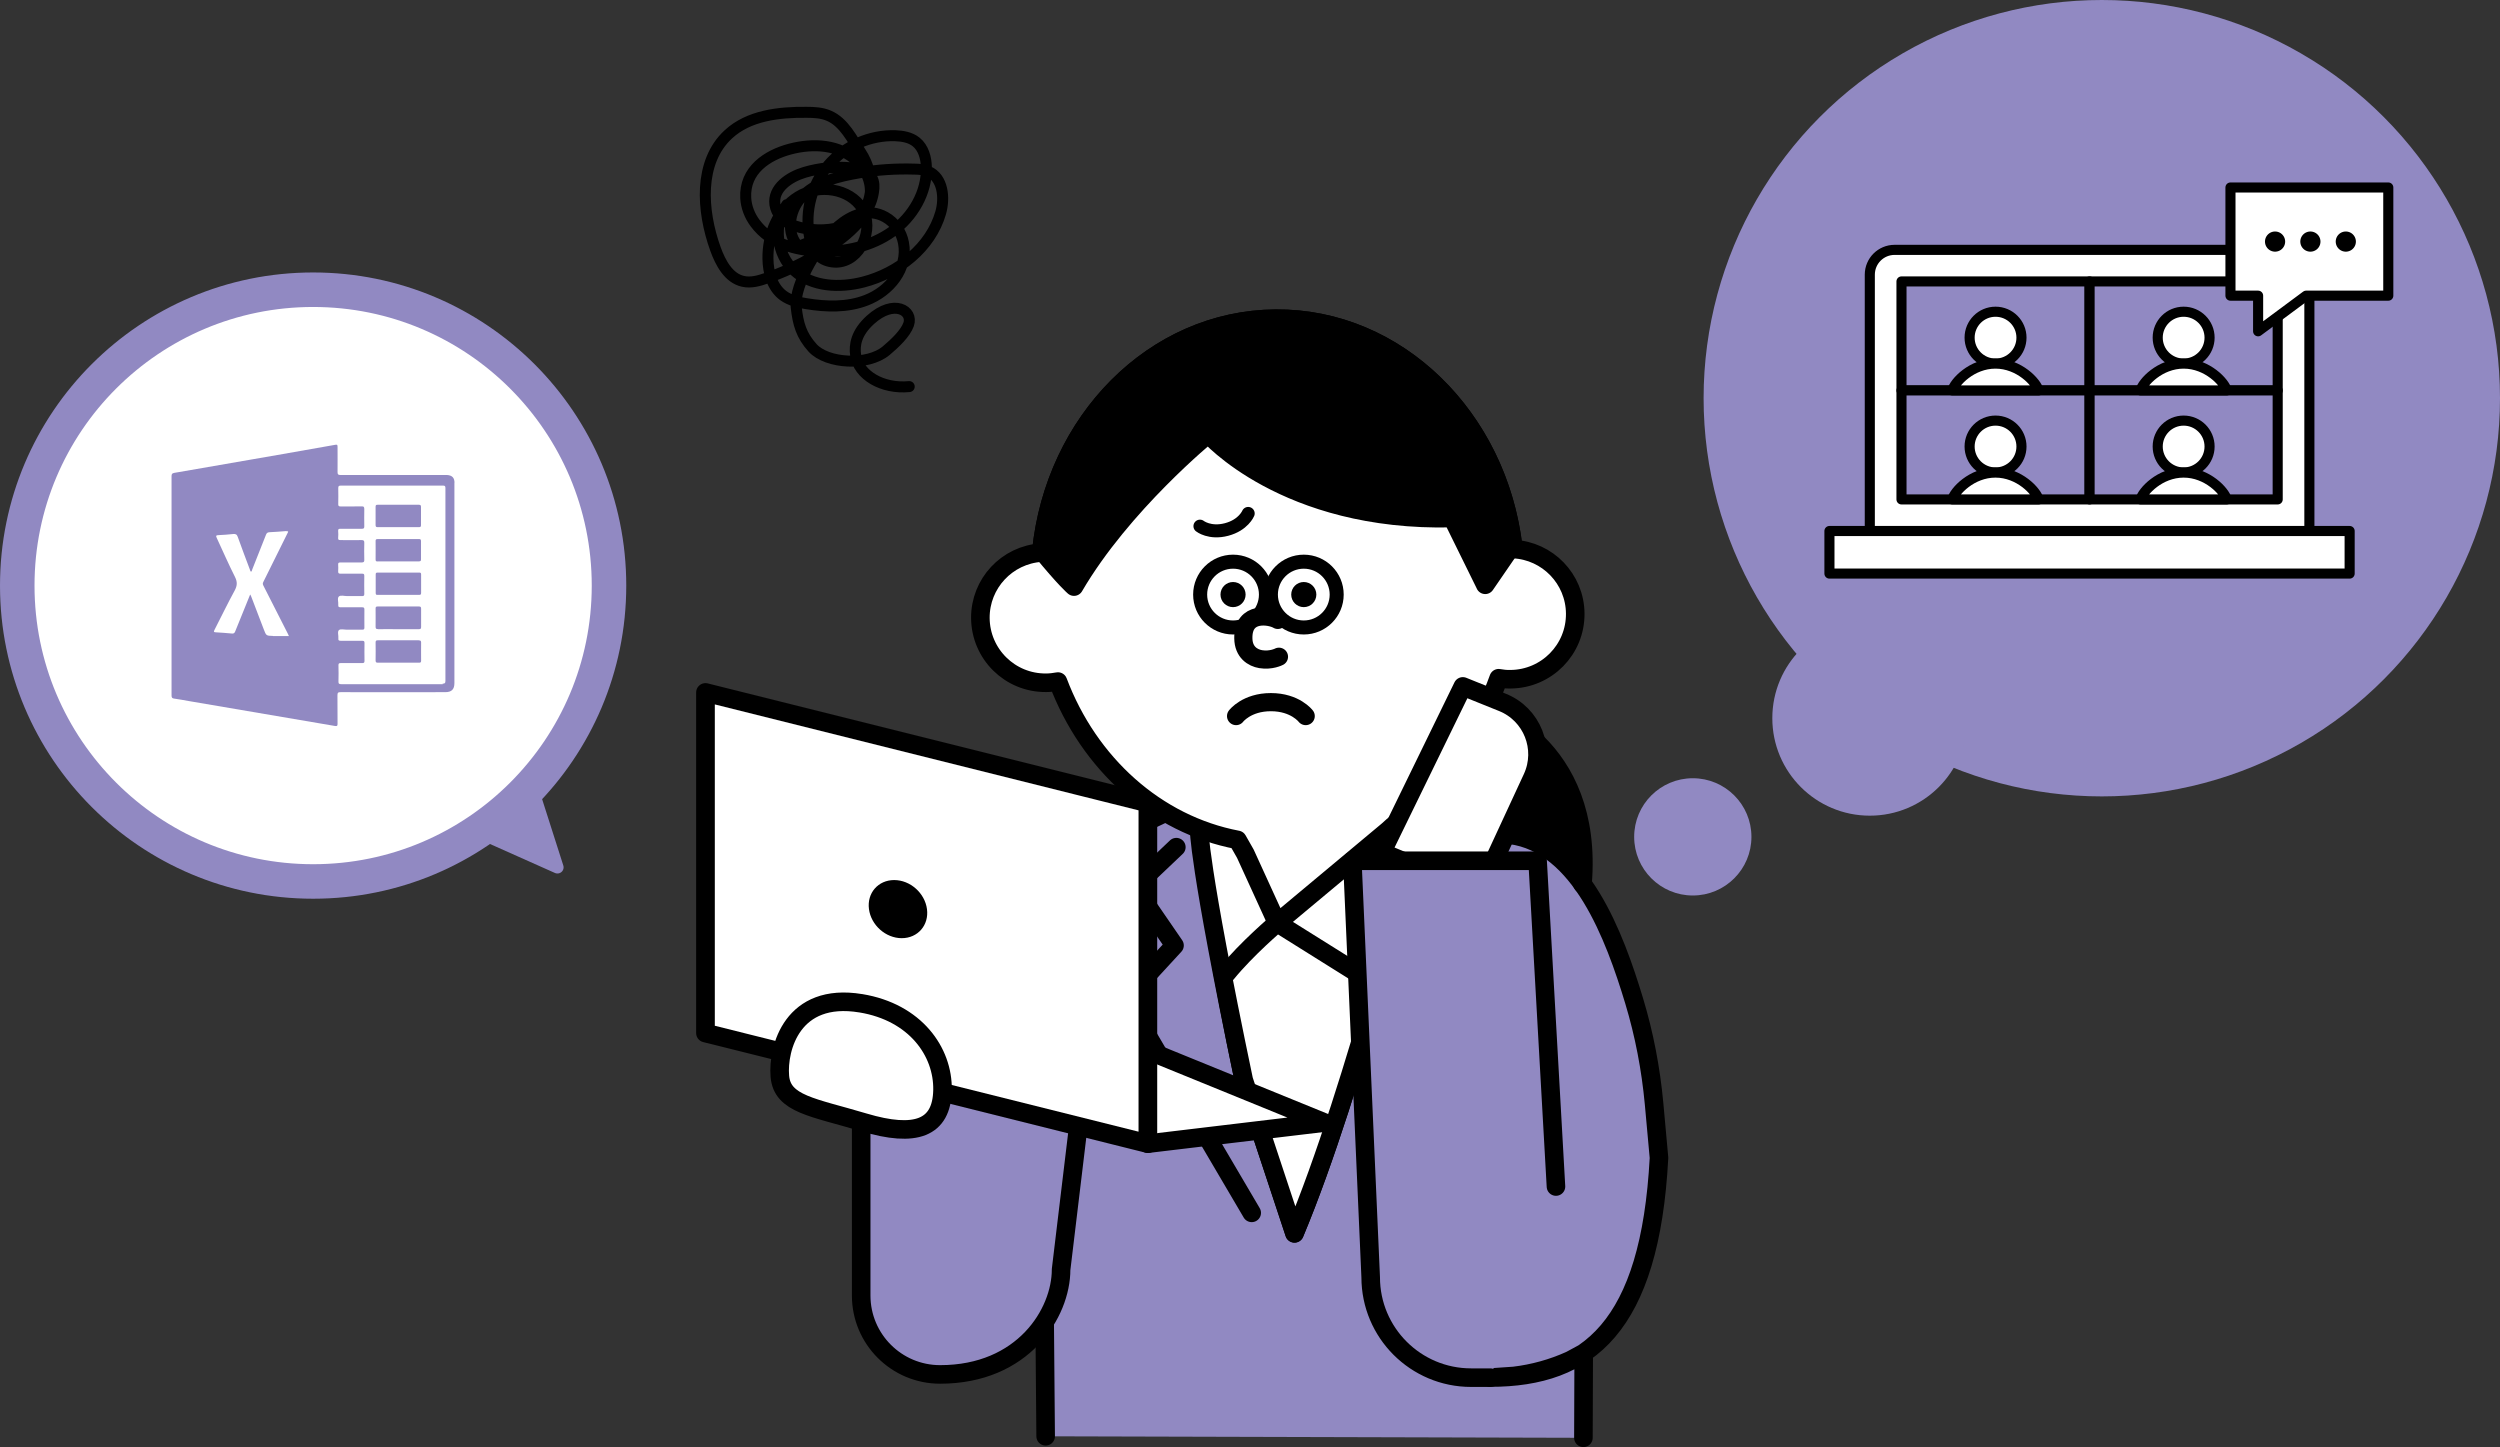 <?xml version="1.0" encoding="UTF-8"?>
<svg id="_レイヤー_2" data-name="レイヤー 2" xmlns="http://www.w3.org/2000/svg" viewBox="0 0 247.74 143.41">
  <rect x="0" y="0" width="247.74" height="143.41" fill="#333333" stroke="none"/>
  <defs>
    <style>
      .cls-1 {
        stroke-width: .69px;
      }

      .cls-1, .cls-2, .cls-3, .cls-4, .cls-5, .cls-6, .cls-7, .cls-8, .cls-9, .cls-10, .cls-11, .cls-12, .cls-13, .cls-14, .cls-15, .cls-16, .cls-17 {
        stroke-linecap: round;
        stroke-linejoin: round;
      }

      .cls-1, .cls-2, .cls-3, .cls-4, .cls-5, .cls-6, .cls-7, .cls-9, .cls-10, .cls-11, .cls-12, .cls-13, .cls-14, .cls-16, .cls-17 {
        stroke: #000;
      }

      .cls-2 {
        stroke-width: 1.8px;
      }

      .cls-2, .cls-3, .cls-18, .cls-7, .cls-12, .cls-13, .cls-15, .cls-16 {
        fill: #fff;
      }

      .cls-3 {
        stroke-width: 1.85px;
      }

      .cls-4, .cls-8, .cls-14, .cls-19 {
        fill: #9189c2;
      }

      .cls-5 {
        stroke-dasharray: 0 3.5;
      }

      .cls-5, .cls-6, .cls-9, .cls-10, .cls-17 {
        fill: none;
      }

      .cls-5, .cls-10 {
        stroke-width: 2px;
      }

      .cls-6 {
        stroke-width: 1.09px;
      }

      .cls-8 {
        stroke-width: 1.22px;
      }

      .cls-8, .cls-15 {
        stroke: #9189c2;
      }

      .cls-11, .cls-14, .cls-16, .cls-17 {
        stroke-width: 1.84px;
      }

      .cls-12 {
        stroke-width: 1.29px;
      }

      .cls-13 {
        stroke-width: 1.39px;
      }

      .cls-15 {
        stroke-width: 3.42px;
      }
    </style>
  </defs>
  <g id="_テキスト" data-name="テキスト">
    <g>
      <g>
        <circle class="cls-19" cx="208.28" cy="39.46" r="39.46"/>
        <circle class="cls-19" cx="185.29" cy="71.17" r="9.66"/>
        <circle class="cls-19" cx="167.75" cy="82.93" r="5.81"/>
      </g>
      <path class="cls-6" d="M90.1,38.31c-2.66.26-5.04-1.14-5.31-3.11-.14-1.02.05-2.22,1.47-3.51,2.36-2.13,4.26-.88,3.78.46-.32.89-1.33,1.85-2.22,2.6-1.84,1.54-5.87,1.3-7.3-.28-1.11-1.23-1.44-2.38-1.62-4.03-.26-2.3,2.41-6.52,4.17-8.03,1.27-1.08,2.97-1.84,4.66-.9.95.53,1.6,1.49,1.8,2.55.49,2.58-1.4,4.81-3.68,5.69-1.88.73-3.97.67-5.96.34-.8-.13-1.61-.32-2.26-.79-1.11-.81-1.51-2.29-1.53-3.66-.04-2.39.97-4.9,3-6.15,2.03-1.26,5.08-.85,6.34,1.17s-.18,5.28-2.57,5.32c-.57,0-1.14-.15-1.59-.5-.63-.5-.92-1.3-1.07-2.09-.47-2.46.24-5.12,1.87-7.02,1.63-1.9,4.15-3.01,6.65-2.92.73.03,1.49.16,2.06.62.72.58.99,1.57,1.01,2.49.08,2.51-1.35,4.93-3.39,6.39s-4.62,2.03-7.13,1.96c-2.42-.07-4.94-.76-6.45-2.8-.54-.72-.88-1.59-.93-2.49-.15-2.77,2.14-4.25,4.4-4.85,2.28-.6,4.89-.48,6.65,1.22,1.06,1.02,1.58,2.54,1.16,3.95-.93,3.12-5.41,3.3-7.74,2.29-.82-.35-1.45-1.09-1.58-1.97-.22-1.62,1.43-2.73,2.94-3.18,1.49-.44,3.07-.6,4.63-.45.77.07,1.64.29,2.03.96.25.42.25.94.17,1.43-.47,3.02-3.59,5.07-5.95,6.42-1.48.85-3.02,1.56-4.63,2.12-.76.27-1.57.5-2.35.32-1.43-.32-2.23-1.83-2.73-3.21-1.37-3.8-1.69-8.62,1.28-11.36,2.02-1.87,5-2.21,7.75-2.18.75,0,1.52.04,2.21.34,1.51.64,2.33,2.37,3.14,3.6.79,1.2,1.18,2.65.96,4.07-.56,3.64-4.31,3.97-7.09,5.3-1.27-1.25-.97-3.51.22-4.84,1.43-1.59,3.73-2.12,5.77-2.47,1.82-.31,3.66-.43,5.51-.37.46.01.93.04,1.35.23,1.43.61,1.65,2.59,1.22,4.09-.99,3.45-4.19,5.97-7.67,6.87-2.33.6-5.06.49-6.84-1.13-1.77-1.61-2.11-4.57-.74-6.54"/>
      <g>
        <polyline class="cls-8" points="39.48 78.92 55.24 85.95 50.15 70.02"/>
        <circle class="cls-15" cx="31.03" cy="58.03" r="29.32"/>
        <g>
          <path class="cls-19" d="M28.56,52.69c-.05-.1-.16-.02-.23-.07.22-.07.24-.07.23.07Z"/>
          <g>
            <path class="cls-19" d="M45.04,47.85c0-.51-.24-.75-.75-.78-.1,0-.2,0-.3,0-3.42,0-6.83,0-10.25,0-.23,0-.29-.06-.29-.29.01-.83,0-1.67,0-2.5,0-.2-.03-.24-.24-.2-1.91.34-3.82.67-5.73,1.01-3.4.59-6.81,1.19-10.21,1.77-.24.04-.27.14-.27.35,0,3.61,0,7.22,0,10.82s0,7.25,0,10.88c0,.21.05.3.27.32.48.06.95.16,1.43.24,4.83.82,9.66,1.64,14.49,2.47.2.03.27,0,.26-.22-.01-.93,0-1.87-.01-2.8,0-.26.05-.34.32-.33,3.45.01,6.9,0,10.36,0,.63,0,.91-.27.91-.9,0-3.86,0-7.73,0-11.59,0-2.76,0-5.51,0-8.27ZM27.06,63.02c-.68-.02-.68-.02-.92-.65-.42-1.11-.85-2.22-1.27-3.32-.01-.03-.03-.06-.08-.14-.15.37-.29.71-.42,1.04-.36.88-.72,1.76-1.07,2.64-.07.17-.16.2-.32.19-.53-.05-1.06-.09-1.59-.12-.19-.01-.24-.04-.14-.23.67-1.3,1.3-2.62,2-3.9.26-.48.29-.85.04-1.35-.64-1.27-1.21-2.58-1.81-3.87-.11-.22-.06-.27.17-.28.48-.02.97-.06,1.45-.11.24-.02.37.02.46.28.39,1.1.81,2.19,1.22,3.29.02.05.02.13.1.16.09-.04.08-.13.11-.2.46-1.15.92-2.3,1.37-3.46.07-.18.16-.24.36-.25.54-.02,1.08-.07,1.61-.11.08,0,.19-.08.23.07-.82,1.66-1.64,3.32-2.47,4.98-.07.13-.05.23.01.35.81,1.59,1.61,3.17,2.42,4.76.04.08.08.16.11.24-.53,0-1.05.01-1.58,0ZM43.88,67.8c-3.35,0-6.7,0-10.05,0-.22,0-.3-.04-.29-.28.02-.53.01-1.06,0-1.59,0-.17.04-.22.21-.22.7,0,1.41,0,2.12,0,.18,0,.26-.03.25-.23-.01-.59-.01-1.17,0-1.76,0-.19-.06-.22-.24-.22-.7,0-1.39,0-2.09,0-.19,0-.29-.03-.26-.25.03-.28-.12-.65.06-.81.15-.14.52-.04.79-.04.5,0,1.01,0,1.51,0,.17,0,.22-.04.22-.21-.01-.6,0-1.19,0-1.79,0-.17-.05-.22-.22-.22-.71,0-1.41,0-2.12,0-.18,0-.27-.03-.25-.23.03-.29-.12-.67.06-.84.17-.16.54-.04.82-.04.49,0,.97,0,1.46,0,.16,0,.25-.02.24-.22-.01-.59-.01-1.19,0-1.79,0-.17-.06-.22-.22-.21-.71,0-1.41,0-2.12,0-.18,0-.26-.03-.25-.24.02-.22.01-.44,0-.66-.01-.17.05-.22.22-.21.7,0,1.39,0,2.09,0,.24,0,.29-.07.28-.29-.02-.55-.01-1.1,0-1.65,0-.21-.04-.28-.27-.28-.7.02-1.39,0-2.09,0-.17,0-.25-.03-.23-.22.02-.23.02-.46,0-.69-.01-.18.06-.21.22-.21.71,0,1.41,0,2.12,0,.19,0,.25-.04.25-.24-.01-.57-.01-1.14,0-1.7,0-.21-.04-.29-.27-.28-.69.02-1.37,0-2.06.01-.21,0-.26-.06-.25-.26.01-.51.01-1.03,0-1.54,0-.21.04-.27.26-.27,1.6.01,3.21,0,4.81,0,1.77,0,3.53,0,5.3,0,.21,0,.25.06.25.26,0,3.19,0,6.37,0,9.56s0,6.36,0,9.53c0,.23-.06.28-.29.28Z"/>
            <path class="cls-19" d="M37.45,62.35c.67-.01,1.33,0,2,0s1.37,0,2.06,0c.17,0,.22-.05.22-.22,0-.6,0-1.21,0-1.81,0-.17-.05-.22-.22-.22-1.36,0-2.72,0-4.09,0-.16,0-.2.05-.2.2,0,.6.01,1.21,0,1.81,0,.18.05.23.23.23Z"/>
            <path class="cls-19" d="M41.54,56.74c-1.37,0-2.75,0-4.12,0-.17,0-.19.06-.19.21,0,.6,0,1.21,0,1.81,0,.16.05.2.2.19.69,0,1.37,0,2.06,0s1.36,0,2.03,0c.14,0,.21-.02.21-.19,0-.61,0-1.23,0-1.84,0-.15-.06-.18-.19-.18Z"/>
            <path class="cls-19" d="M41.51,63.45c-1.36,0-2.71,0-4.07,0-.16,0-.22.04-.22.21.01.59.01,1.19,0,1.79,0,.19.07.22.23.22.67,0,1.34,0,2.01,0,.69,0,1.37,0,2.06,0,.15,0,.21-.03.21-.19,0-.6-.01-1.21,0-1.81,0-.18-.07-.21-.23-.21Z"/>
            <path class="cls-19" d="M37.44,52.24c.68,0,1.35,0,2.03,0s1.35,0,2.03,0c.16,0,.23-.04.22-.21,0-.59,0-1.19,0-1.78,0-.16-.03-.23-.21-.23-1.36,0-2.73,0-4.09,0-.15,0-.2.04-.2.2,0,.6,0,1.21,0,1.81,0,.17.06.21.22.21Z"/>
            <path class="cls-19" d="M37.42,55.63c1.36,0,2.73,0,4.09,0,.17,0,.22-.06.21-.22,0-.59,0-1.19,0-1.78,0-.17-.05-.22-.22-.21-.68,0-1.35,0-2.03,0s-1.35,0-2.03,0c-.16,0-.23.03-.22.21.01.6,0,1.21,0,1.81,0,.15.04.2.2.2Z"/>
          </g>
        </g>
        <g>
          <g>
            <path class="cls-14" d="M103.62,142.33l-.42-48.97c2.53-4.44,2.1-8.01,6.73-10.19l8.9-4.22s-.15,6.23,4.42,28.07l5.03,15.2c6.03-14.38,12.31-39.92,13.05-42.93.03-.11.04-.2.06-.25l.45.14,7.81,3.55c6.98.91,10.36,10.07,12.29,16.46,1,3.31,1.65,6.72,1.97,10.16l.49,5.39c-.89,16.74-7.02,21.77-16.72,21.77l2.35-.16c1.93-.23,3.81-.75,5.58-1.55l1.33-.72-.03,8.4"/>
            <polyline class="cls-17" points="116.57 83.95 112.41 87.9 116.39 93.69 111.55 98.95 124.04 120.19"/>
            <path class="cls-16" d="M141.84,79.18l-.45-.14c-.01.06-.03.14-.06.25-.74,3.01-7.02,28.55-13.05,42.93l-5.03-15.2c-4.57-21.84-4.42-24.88-4.42-24.88l6.62-3.14,9.19-2.9,6.77,2.9.44.18Z"/>
            <g>
              <path class="cls-18" d="M149.98,54.4c-1.45-12.94-11.49-22.91-23.58-22.82-12.09.09-21.97,10.22-23.22,23.18-3.39.23-6.05,3.05-6.03,6.49.03,3.57,2.94,6.44,6.51,6.41.4,0,.8-.05,1.18-.12,3.06,8.13,9.74,14.16,17.79,15.69l.78,1.37,3.14,6.87,10.96-9.15c2.94-2.77.38,1.6,3.26-2.21l.64-1.1-.44-.77c3.34-2.84,5.97-6.64,7.54-11.03.38.07.78.11,1.18.1,3.57-.03,6.44-2.94,6.41-6.51-.03-3.44-2.74-6.22-6.13-6.39Z"/>
              <path class="cls-17" d="M149.98,54.4c-1.45-12.94-11.49-22.91-23.58-22.82-12.09.09-21.97,10.22-23.22,23.18-3.39.23-6.05,3.05-6.03,6.49.03,3.57,2.94,6.44,6.51,6.41.4,0,.8-.05,1.18-.12,3.06,8.13,9.74,14.16,17.79,15.69l.78,1.37,3.14,6.87,10.96-9.15c2.94-2.77.38,1.6,3.26-2.21l.64-1.1-.44-.77c3.34-2.84,5.97-6.64,7.54-11.03.38.07.78.11,1.18.1,3.57-.03,6.44-2.94,6.41-6.51-.03-3.44-2.74-6.22-6.13-6.39Z"/>
            </g>
            <path class="cls-11" d="M147.18,57.95l2.74-3.99c-1.62-12.73-11.58-22.47-23.51-22.38-12.01.09-21.85,10.1-23.21,22.94,2.34,2.86,3.23,3.61,3.23,3.61,4.76-8.16,13.31-15.13,13.31-15.13,0,0,7.57,8.76,24.19,8.34l3.25,6.6Z"/>
            <path class="cls-11" d="M147.16,70.34s10.83,3.25,9.66,17.27l-1.86-4.35-13.55-4.27-.44-.77s4.94-2.74,6.18-7.89Z"/>
            <g>
              <g>
                <circle class="cls-13" cx="129.2" cy="58.92" r="3.26"/>
                <circle class="cls-1" cx="129.2" cy="58.92" r=".9"/>
              </g>
              <g>
                <circle class="cls-13" cx="122.19" cy="58.92" r="3.26"/>
                <circle class="cls-1" cx="122.19" cy="58.92" r=".9"/>
              </g>
            </g>
            <path class="cls-2" d="M129.39,70.96s-1.04-1.38-3.45-1.38c-2.41,0-3.45,1.38-3.45,1.38"/>
            <path class="cls-12" d="M118.91,52.14s.97.77,2.64.33c1.67-.44,2.14-1.59,2.14-1.59"/>
            <path class="cls-2" d="M126.74,65.08s-.78.41-1.81.24c-.78-.13-1.7-.68-1.72-2.06-.05-2.79,2.74-2.25,3.42-1.83"/>
            <path class="cls-14" d="M108.89,94.58h-23.55v33.8c0,4.32,3.5,7.82,7.82,7.82h0c8.24,0,11.99-6.08,11.99-10.39l3.75-31.23Z"/>
            <g>
              <polyline class="cls-3" points="113.75 104.11 131.24 111.24 113.75 113.33"/>
              <polygon class="cls-3" points="113.75 113.33 69.91 102.37 69.91 68.62 113.75 79.58 113.75 113.33"/>
              <path class="cls-16" d="M85.31,99.42c5.4.89,8.16,4.8,8.09,8.6-.07,3.8-2.68,4.73-7.77,3.21-5.08-1.52-8.12-1.8-8.35-4.58-.23-2.78,1.24-8.35,8.02-7.23Z"/>
              <path d="M86.11,90.09c.21,1.59,1.66,2.88,3.25,2.88,1.59,0,2.71-1.29,2.5-2.88-.21-1.59-1.66-2.88-3.25-2.88-1.59,0-2.71,1.29-2.5,2.88Z"/>
            </g>
          </g>
          <path class="cls-17" d="M134.5,96.43l-7.94-4.97s-2.99,2.52-5.01,5"/>
          <path class="cls-16" d="M136.94,84.46l8.02-16.44,3.92,1.58c2.95,1.18,4.3,4.59,2.97,7.48l-5.28,11.4-9.63-4.02"/>
          <path class="cls-14" d="M154.19,117.58l-1.82-32.28h-18.36l1.82,41.27c0,5.5,4.46,9.95,9.95,9.95h1.9"/>
        </g>
      </g>
      <g>
        <path class="cls-7" d="M187.75,24.76h38.64c1.36,0,2.46,1.1,2.46,2.46v25.41h-43.56v-25.41c0-1.36,1.1-2.46,2.46-2.46Z"/>
        <rect class="cls-7" x="181.29" y="52.62" width="51.55" height="4.22"/>
        <rect class="cls-4" x="188.43" y="27.89" width="18.64" height="10.8"/>
        <rect class="cls-4" x="207.07" y="27.89" width="18.64" height="10.8"/>
        <rect class="cls-4" x="188.43" y="38.69" width="18.64" height="10.8"/>
        <rect class="cls-4" x="207.07" y="38.69" width="18.64" height="10.8"/>
        <g>
          <circle class="cls-7" cx="197.75" cy="33.46" r="2.57"/>
          <path class="cls-7" d="M202.01,38.69c-.19-.79-1.91-2.66-4.27-2.66-2.36,0-4.08,1.87-4.27,2.66h8.53Z"/>
        </g>
        <g>
          <circle class="cls-7" cx="197.75" cy="44.25" r="2.57"/>
          <path class="cls-7" d="M202.01,49.49c-.19-.79-1.91-2.66-4.27-2.66-2.36,0-4.08,1.87-4.27,2.66h8.53Z"/>
        </g>
        <g>
          <circle class="cls-7" cx="216.39" cy="44.25" r="2.57"/>
          <path class="cls-7" d="M220.66,49.49c-.19-.79-1.91-2.66-4.27-2.66-2.36,0-4.08,1.87-4.27,2.66h8.53Z"/>
        </g>
        <g>
          <circle class="cls-7" cx="216.39" cy="33.46" r="2.57"/>
          <path class="cls-7" d="M220.66,38.69c-.19-.79-1.91-2.66-4.27-2.66-2.36,0-4.08,1.87-4.27,2.66h8.53Z"/>
        </g>
        <g>
          <polygon class="cls-18" points="236.67 18.58 221.03 18.58 221.03 29.3 223.77 29.3 223.77 32.83 228.53 29.3 236.67 29.3 236.67 18.58"/>
          <polygon class="cls-9" points="236.67 18.58 221.03 18.58 221.03 29.3 223.77 29.3 223.77 32.83 228.53 29.3 236.67 29.3 236.67 18.58"/>
        </g>
        <g>
          <line class="cls-10" x1="225.45" y1="23.94" x2="225.45" y2="23.94"/>
          <line class="cls-5" x1="228.95" y1="23.94" x2="230.71" y2="23.94"/>
          <line class="cls-10" x1="232.46" y1="23.94" x2="232.46" y2="23.94"/>
        </g>
      </g>
    </g>
  </g>
</svg>